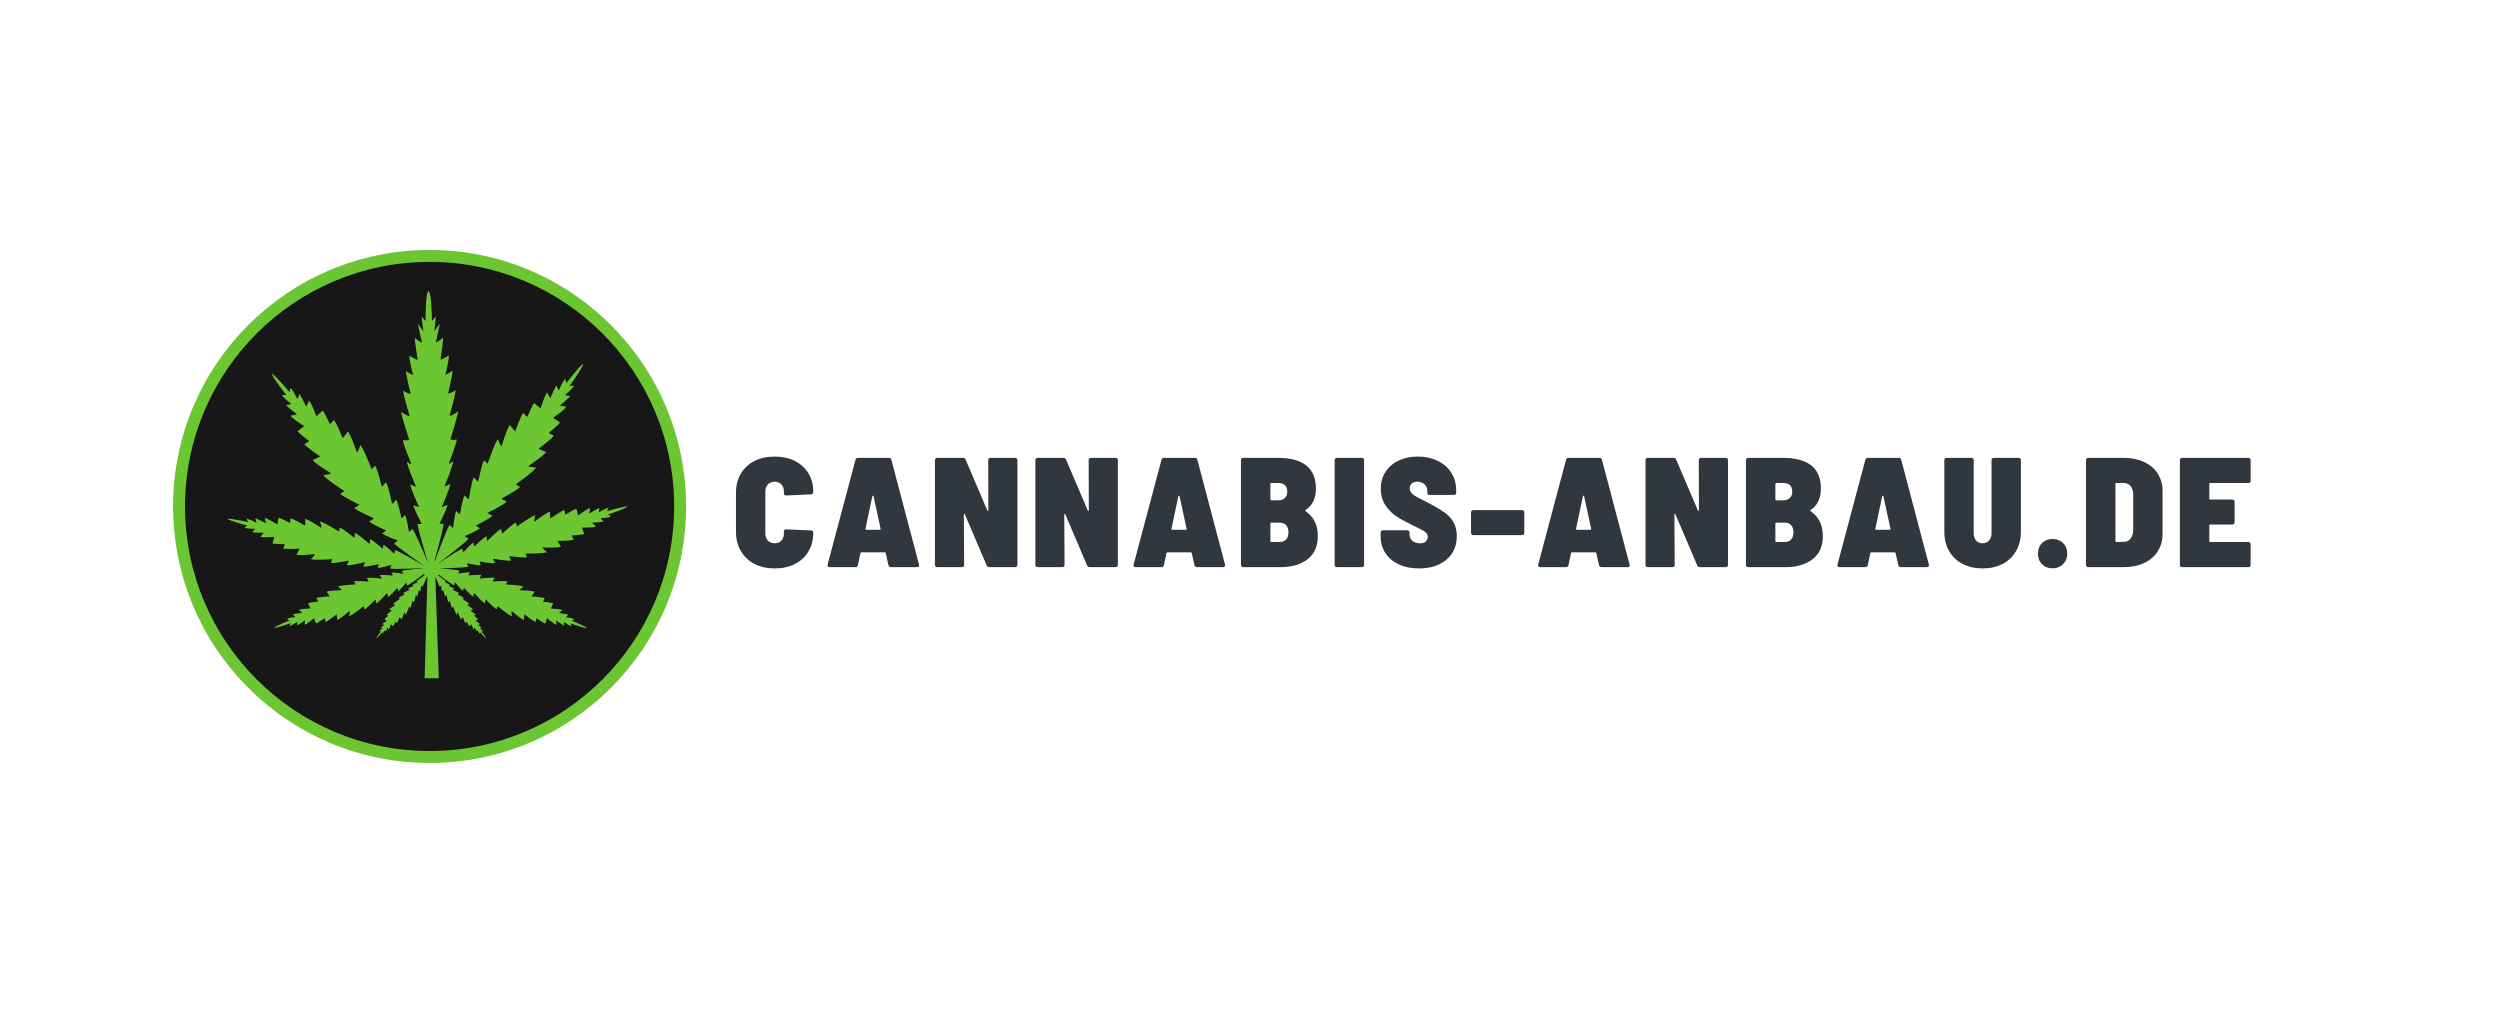 <svg xmlns="http://www.w3.org/2000/svg" xmlns:xlink="http://www.w3.org/1999/xlink" width="692" viewBox="0 0 519 210" height="280" preserveAspectRatio="xMidYMid meet"><defs><g></g><clipPath id="538567eeee"><path d="M 35.934 51.891 L 142.434 51.891 L 142.434 158.391 L 35.934 158.391 Z M 35.934 51.891 " clip-rule="nonzero"></path></clipPath></defs><rect x="-51.9" width="622.8" fill="#ffffff" y="-21" height="252" fill-opacity="1"></rect><g clip-path="url(#538567eeee)"><path fill="#6cc632" d="M 35.934 105.141 C 35.934 134.547 59.773 158.391 89.184 158.391 C 118.59 158.391 142.434 134.547 142.434 105.141 C 142.434 75.73 118.59 51.891 89.184 51.891 C 59.773 51.891 35.934 75.73 35.934 105.141 " fill-opacity="1" fill-rule="nonzero"></path></g><path fill="#171717" d="M 38.41 105.141 C 38.41 133.18 61.141 155.914 89.184 155.914 C 117.223 155.914 139.957 133.18 139.957 105.141 C 139.957 77.098 117.223 54.367 89.184 54.367 C 61.141 54.367 38.41 77.098 38.41 105.141 " fill-opacity="1" fill-rule="nonzero"></path><path fill="#6cc632" d="M 94.824 91.203 C 94.824 91.203 94.301 91.484 93.508 91.215 C 93.508 91.215 95.109 86.09 95.102 85.391 C 95.102 85.391 93.926 86.309 93.332 86.316 C 93.332 86.316 94.543 81.965 94.602 80.984 C 94.602 80.984 93.883 81.551 93.027 81.699 C 93.027 81.699 93.918 77.91 93.973 76.93 C 93.973 76.93 92.992 77.641 92.469 77.785 C 92.469 77.785 93.293 74.559 93.156 73.789 C 93.156 73.789 91.848 74.641 91.453 74.645 C 91.453 74.645 92.012 70.789 92.004 70.09 C 92.004 70.09 90.828 71.078 90.5 71.082 L 91.32 67.156 L 90.152 68.777 C 90.152 68.777 90.52 66.043 90.453 65.695 C 90.453 65.695 89.996 66.328 89.672 66.609 C 89.672 66.609 89.617 60.594 88.957 60.457 C 88.305 60.605 88.355 66.621 88.355 66.621 C 88.023 66.344 87.559 65.719 87.559 65.719 C 87.496 66.07 87.914 68.797 87.914 68.797 L 86.719 67.195 L 87.605 71.109 C 87.277 71.113 86.086 70.145 86.086 70.145 C 86.094 70.844 86.719 74.688 86.719 74.688 C 86.324 74.691 85 73.863 85 73.863 C 84.875 74.633 85.762 77.844 85.762 77.844 C 85.234 77.707 84.242 77.02 84.242 77.02 C 84.312 77.996 85.27 81.77 85.27 81.77 C 84.414 81.637 83.684 81.082 83.684 81.082 C 83.758 82.062 85.047 86.391 85.047 86.391 C 84.457 86.395 83.266 85.496 83.266 85.496 C 83.27 86.195 84.961 91.289 84.961 91.289 C 84.172 91.578 83.645 91.301 83.645 91.301 C 83.586 91.934 85.398 96.324 85.398 96.324 C 85.07 96.328 84.473 95.844 84.473 95.844 C 84.484 96.684 86.363 101.008 86.363 101.008 C 86.035 101.008 85.176 100.535 85.176 100.535 C 85.184 101.312 86.992 105.27 86.992 105.27 C 86.73 105.273 85.805 104.859 85.805 104.859 C 85.809 105.422 87.551 108.766 87.551 108.766 C 86.895 108.84 86.695 108.773 86.695 108.773 C 86.707 110.031 89.48 118.824 89.48 118.824 C 89.48 118.824 92.098 109.984 92.09 108.723 C 92.09 108.723 91.891 108.797 91.234 108.73 C 91.234 108.73 92.914 105.355 92.906 104.797 C 92.906 104.797 91.992 105.227 91.727 105.227 C 91.727 105.227 93.469 101.238 93.461 100.461 C 93.461 100.461 92.609 100.949 92.281 100.953 C 92.281 100.953 94.082 96.598 94.078 95.758 C 94.078 95.758 93.488 96.254 93.16 96.258 C 93.16 96.258 94.898 91.832 94.824 91.203 " fill-opacity="1" fill-rule="nonzero"></path><path fill="#6cc632" d="M 89.527 118.41 C 88.828 116.727 85.988 109.977 85.609 109.809 C 85.609 109.809 85.137 110.289 84.895 110.441 C 84.895 110.441 84.414 107.098 84.055 106.938 C 84.055 106.938 83.754 107.41 83.34 107.57 C 83.34 107.57 82.602 104.023 82.207 103.758 C 82.207 103.758 81.703 104.488 81.391 104.609 C 81.391 104.609 80.562 100.5 80.129 100.129 C 80.129 100.129 79.555 100.828 79.281 101.055 C 79.281 101.055 78.324 97.234 77.879 96.684 C 77.879 96.684 77.438 97.098 77.133 97.395 C 77.133 97.395 75.441 92.895 74.789 92.43 C 74.789 92.43 74.477 93.508 74.109 93.949 C 74.109 93.949 72.68 89.832 72.18 89.605 C 72.18 89.605 71.441 90.664 71.137 90.965 C 71.137 90.965 69.848 87.691 69.301 87.184 C 69.301 87.184 68.934 87.801 68.484 88.035 C 68.484 88.035 67.258 85.395 66.969 85.266 L 65.676 86.422 C 65.676 86.422 64.605 83.422 64.105 83.199 C 64.105 83.199 63.82 84.027 63.551 84.426 C 63.551 84.426 62.473 82.031 62.148 81.797 C 62.148 81.797 62.094 82.297 61.691 82.809 C 61.691 82.809 60.73 80.727 60.301 80.535 L 60.121 81.41 C 60.121 81.41 57.184 77.934 56.516 77.621 L 56.488 77.59 C 56.484 77.594 56.48 77.598 56.48 77.605 C 56.441 77.594 56.414 77.594 56.398 77.609 L 56.477 77.707 C 56.648 78.426 59.426 82.016 59.426 82.016 L 58.539 82.008 C 58.641 82.465 60.465 83.836 60.465 83.836 C 59.887 84.125 59.391 84.07 59.391 84.07 C 59.551 84.438 61.66 85.988 61.66 85.988 C 61.215 86.168 60.355 86.273 60.355 86.273 C 60.473 86.812 63.168 88.473 63.168 88.473 L 61.781 89.5 C 61.848 89.809 64.16 91.555 64.16 91.555 C 63.844 91.945 63.172 92.172 63.172 92.172 C 63.551 92.812 66.465 94.75 66.465 94.75 C 66.117 94.988 64.938 95.484 64.938 95.484 C 65.055 96.023 68.762 98.27 68.762 98.27 C 68.258 98.543 67.152 98.621 67.152 98.621 C 67.473 99.355 71.492 101.938 71.492 101.938 C 71.141 102.176 70.656 102.52 70.656 102.52 C 71.098 103.07 74.609 104.797 74.609 104.797 C 74.336 105.016 73.543 105.43 73.543 105.43 C 73.812 105.934 77.633 107.594 77.633 107.594 C 77.453 107.875 76.641 108.211 76.641 108.211 C 76.82 108.656 80.113 110.109 80.113 110.109 C 79.871 110.48 79.352 110.676 79.352 110.676 C 79.434 111.059 82.582 112.223 82.582 112.223 C 82.387 112.426 81.824 112.789 81.824 112.789 C 81.91 113.191 87.879 117.359 89.371 118.395 L 89.684 118.785 C 89.684 118.785 89.648 118.699 89.586 118.543 C 89.664 118.598 89.707 118.629 89.707 118.629 L 89.527 118.41 " fill-opacity="1" fill-rule="nonzero"></path><path fill="#6cc632" d="M 88.773 117.855 C 87.492 117.113 82.324 114.137 82 114.215 C 82 114.215 81.93 114.762 81.848 114.977 C 81.848 114.977 79.887 113.047 79.574 113.121 C 79.574 113.121 79.617 113.574 79.426 113.883 C 79.426 113.883 77.199 111.949 76.812 111.973 C 76.812 111.973 76.848 112.695 76.703 112.926 C 76.703 112.926 74.145 110.672 73.68 110.645 C 73.68 110.645 73.652 111.383 73.586 111.66 C 73.586 111.66 71.082 109.66 70.523 109.523 C 70.523 109.523 70.441 110.008 70.391 110.352 C 70.391 110.352 67.078 108.27 66.426 108.289 C 66.426 108.289 66.754 109.141 66.734 109.609 C 66.734 109.609 63.781 107.645 63.344 107.746 C 63.344 107.746 63.391 108.797 63.34 109.137 C 63.34 109.137 60.891 107.652 60.285 107.594 C 60.285 107.594 60.355 108.176 60.18 108.547 C 60.18 108.547 58.082 107.441 57.832 107.5 L 57.562 108.891 C 57.562 108.891 55.395 107.473 54.957 107.574 C 54.957 107.574 55.18 108.25 55.207 108.641 C 55.207 108.641 53.324 107.621 53 107.629 C 53 107.629 53.211 107.977 53.203 108.512 C 53.203 108.512 51.555 107.633 51.18 107.723 L 51.496 108.375 C 51.496 108.375 47.879 107.574 47.293 107.699 L 47.262 107.691 C 47.258 107.695 47.262 107.703 47.262 107.707 C 47.234 107.719 47.215 107.73 47.211 107.75 L 47.312 107.773 C 47.777 108.156 51.344 109.113 51.344 109.113 L 50.766 109.543 C 51.059 109.793 52.914 109.781 52.914 109.781 C 52.68 110.254 52.336 110.461 52.336 110.461 C 52.621 110.621 54.75 110.586 54.75 110.586 C 54.547 110.918 54.043 111.414 54.043 111.414 C 54.387 111.703 56.949 111.453 56.949 111.453 L 56.559 112.801 C 56.754 112.965 59.109 112.957 59.109 112.957 C 59.098 113.367 58.773 113.848 58.773 113.848 C 59.336 114.074 62.18 113.895 62.18 113.895 C 62.07 114.219 61.551 115.121 61.551 115.121 C 61.895 115.414 65.402 115.043 65.402 115.043 C 65.207 115.465 64.531 116.062 64.531 116.062 C 65.102 116.383 68.977 116.07 68.977 116.07 C 68.867 116.398 68.723 116.863 68.723 116.863 C 69.277 117 72.402 116.387 72.402 116.387 C 72.336 116.664 72.023 117.324 72.023 117.324 C 72.445 117.52 75.738 116.711 75.738 116.711 C 75.762 116.98 75.402 117.598 75.402 117.598 C 75.734 117.801 78.586 117.117 78.586 117.117 C 78.613 117.48 78.371 117.859 78.371 117.859 C 78.613 118.066 81.227 117.27 81.227 117.27 C 81.199 117.5 81.016 118.012 81.016 118.012 C 81.27 118.23 87.188 117.988 88.664 117.926 L 89.059 118.023 C 89.059 118.023 88.996 117.984 88.879 117.914 C 88.953 117.914 88.996 117.91 88.996 117.91 L 88.773 117.855 " fill-opacity="1" fill-rule="nonzero"></path><path fill="#6cc632" d="M 89.695 117.828 C 88.48 117.922 83.605 118.32 83.422 118.523 C 83.422 118.523 83.629 118.926 83.676 119.113 C 83.676 119.113 81.449 118.723 81.273 118.914 C 81.273 118.914 81.512 119.203 81.527 119.5 C 81.527 119.5 79.125 119.23 78.871 119.43 C 78.871 119.43 79.234 119.898 79.242 120.121 C 79.242 120.121 76.461 119.793 76.137 119.992 C 76.137 119.992 76.461 120.5 76.547 120.723 C 76.547 120.723 73.922 120.535 73.484 120.703 C 73.484 120.703 73.652 121.07 73.777 121.324 C 73.777 121.324 70.57 121.461 70.141 121.781 C 70.141 121.781 70.758 122.199 70.961 122.527 C 70.961 122.527 68.051 122.578 67.805 122.852 C 67.805 122.852 68.324 123.539 68.449 123.793 C 68.449 123.793 66.102 123.93 65.668 124.172 C 65.668 124.172 65.984 124.531 66.039 124.867 C 66.039 124.867 64.109 125.098 63.965 125.254 L 64.43 126.316 C 64.43 126.316 62.305 126.371 62.059 126.641 C 62.059 126.641 62.523 126.996 62.723 127.25 C 62.723 127.25 60.977 127.434 60.762 127.594 C 60.762 127.594 61.066 127.73 61.309 128.094 C 61.309 128.094 59.785 128.27 59.574 128.504 L 60.094 128.797 C 60.094 128.797 57.273 129.941 56.938 130.301 L 56.914 130.309 C 56.914 130.312 56.918 130.316 56.922 130.32 C 56.906 130.34 56.898 130.359 56.906 130.371 L 56.984 130.344 C 57.48 130.383 60.332 129.367 60.332 129.367 L 60.145 129.93 C 60.457 129.961 61.707 129.086 61.707 129.086 C 61.77 129.512 61.633 129.816 61.633 129.816 C 61.898 129.789 63.32 128.777 63.32 128.777 C 63.34 129.094 63.23 129.664 63.23 129.664 C 63.598 129.699 65.211 128.336 65.211 128.336 L 65.574 129.426 C 65.785 129.449 67.375 128.344 67.375 128.344 C 67.555 128.629 67.562 129.102 67.562 129.102 C 68.047 128.992 69.883 127.547 69.883 127.547 C 69.961 127.816 70.031 128.668 70.031 128.668 C 70.398 128.707 72.594 126.82 72.594 126.82 C 72.66 127.195 72.48 127.918 72.48 127.918 C 73.016 127.863 75.488 125.848 75.488 125.848 C 75.566 126.121 75.688 126.504 75.688 126.504 C 76.125 126.336 77.953 124.465 77.953 124.465 C 78.035 124.684 78.133 125.273 78.133 125.273 C 78.508 125.207 80.355 123.129 80.355 123.129 C 80.496 123.301 80.543 123.887 80.543 123.887 C 80.859 123.867 82.469 122.078 82.469 122.078 C 82.656 122.309 82.672 122.68 82.672 122.68 C 82.93 122.707 84.324 120.949 84.324 120.949 C 84.41 121.117 84.527 121.547 84.527 121.547 C 84.801 121.578 88.688 118.656 89.652 117.922 L 89.965 117.805 C 89.965 117.805 89.902 117.809 89.793 117.816 C 89.844 117.781 89.871 117.758 89.871 117.758 L 89.695 117.828 " fill-opacity="1" fill-rule="nonzero"></path><path fill="#6cc632" d="M 88.949 118.859 C 88.449 119.203 86.453 120.586 86.43 120.723 C 86.43 120.723 86.625 120.852 86.691 120.922 C 86.691 120.922 85.629 121.297 85.605 121.426 C 85.605 121.426 85.785 121.496 85.867 121.625 C 85.867 121.625 84.762 122.098 84.707 122.25 C 84.707 122.25 84.984 122.371 85.047 122.469 C 85.047 122.469 83.762 123.008 83.676 123.176 C 83.676 123.176 83.949 123.324 84.043 123.402 C 84.043 123.402 82.863 123.965 82.719 124.148 C 82.719 124.148 82.887 124.273 83.008 124.355 C 83.008 124.355 81.66 125.207 81.559 125.457 C 81.559 125.457 81.938 125.492 82.113 125.586 C 82.113 125.586 80.871 126.328 80.836 126.512 C 80.836 126.512 81.238 126.691 81.359 126.773 C 81.359 126.773 80.387 127.414 80.262 127.629 C 80.262 127.629 80.492 127.715 80.605 127.848 C 80.605 127.848 79.832 128.43 79.812 128.535 L 80.293 128.895 C 80.293 128.895 79.391 129.441 79.355 129.625 C 79.355 129.625 79.648 129.668 79.801 129.73 C 79.801 129.73 79.098 130.246 79.047 130.371 C 79.047 130.371 79.215 130.355 79.414 130.457 C 79.414 130.457 78.805 130.914 78.777 131.07 L 79.078 131.074 C 79.078 131.074 78.164 132.281 78.113 132.523 L 78.105 132.535 C 78.105 132.535 78.109 132.535 78.109 132.535 C 78.109 132.551 78.109 132.559 78.117 132.562 L 78.145 132.531 C 78.367 132.426 79.332 131.27 79.332 131.27 L 79.395 131.566 C 79.539 131.504 79.848 130.805 79.848 130.805 C 79.988 130.98 80.008 131.148 80.008 131.148 C 80.117 131.07 80.461 130.266 80.461 130.266 C 80.555 130.402 80.656 130.684 80.656 130.684 C 80.824 130.609 81.16 129.602 81.16 129.602 L 81.605 130 C 81.703 129.957 82.098 129.074 82.098 129.074 C 82.25 129.152 82.375 129.363 82.375 129.363 C 82.559 129.195 82.969 128.094 82.969 128.094 C 83.07 128.199 83.328 128.559 83.328 128.559 C 83.492 128.488 83.945 127.102 83.945 127.102 C 84.074 127.254 84.184 127.621 84.184 127.621 C 84.402 127.465 84.938 125.953 84.938 125.953 C 85.043 126.055 85.195 126.195 85.195 126.195 C 85.34 126.012 85.637 124.727 85.637 124.727 C 85.727 124.805 85.926 125.043 85.926 125.043 C 86.07 124.922 86.32 123.535 86.32 123.535 C 86.426 123.578 86.598 123.828 86.598 123.828 C 86.73 123.738 86.953 122.547 86.953 122.547 C 87.094 122.602 87.199 122.762 87.199 122.762 C 87.316 122.711 87.457 121.582 87.457 121.582 C 87.539 121.633 87.703 121.801 87.703 121.801 C 87.824 121.746 88.73 119.48 88.957 118.914 L 89.059 118.785 C 89.059 118.785 89.035 118.801 88.988 118.832 C 89 118.805 89.008 118.785 89.008 118.785 L 88.949 118.859 " fill-opacity="1" fill-rule="nonzero"></path><path fill="#6cc632" d="M 90.078 118.859 C 90.574 119.203 92.57 120.586 92.598 120.723 C 92.598 120.723 92.402 120.852 92.332 120.922 C 92.332 120.922 93.395 121.297 93.422 121.426 C 93.422 121.426 93.242 121.496 93.156 121.625 C 93.156 121.625 94.266 122.098 94.32 122.25 C 94.32 122.25 94.043 122.371 93.977 122.469 C 93.977 122.469 95.266 123.008 95.352 123.176 C 95.352 123.176 95.078 123.324 94.984 123.402 C 94.984 123.402 96.164 123.965 96.309 124.148 C 96.309 124.148 96.141 124.273 96.02 124.355 C 96.02 124.355 97.363 125.207 97.469 125.457 C 97.469 125.457 97.09 125.492 96.914 125.586 C 96.914 125.586 98.156 126.328 98.191 126.512 C 98.191 126.512 97.785 126.691 97.664 126.773 C 97.664 126.773 98.641 127.414 98.766 127.629 C 98.766 127.629 98.531 127.715 98.422 127.848 C 98.422 127.848 99.191 128.43 99.211 128.535 L 98.73 128.895 C 98.73 128.895 99.633 129.441 99.668 129.625 C 99.668 129.625 99.375 129.668 99.223 129.73 C 99.223 129.73 99.926 130.246 99.977 130.371 C 99.977 130.371 99.809 130.355 99.609 130.457 C 99.609 130.457 100.219 130.914 100.25 131.07 L 99.949 131.074 C 99.949 131.074 100.863 132.281 100.914 132.523 L 100.922 132.535 C 100.918 132.535 100.918 132.535 100.914 132.535 C 100.918 132.551 100.914 132.559 100.906 132.562 L 100.883 132.531 C 100.66 132.426 99.695 131.27 99.695 131.27 L 99.629 131.566 C 99.484 131.504 99.18 130.805 99.18 130.805 C 99.039 130.98 99.02 131.148 99.02 131.148 C 98.91 131.07 98.562 130.266 98.562 130.266 C 98.469 130.402 98.367 130.684 98.367 130.684 C 98.203 130.609 97.863 129.602 97.863 129.602 L 97.418 130 C 97.324 129.957 96.93 129.074 96.93 129.074 C 96.777 129.152 96.648 129.363 96.648 129.363 C 96.469 129.195 96.059 128.094 96.059 128.094 C 95.953 128.199 95.699 128.559 95.699 128.559 C 95.531 128.488 95.082 127.102 95.082 127.102 C 94.953 127.254 94.84 127.621 94.84 127.621 C 94.625 127.465 94.09 125.953 94.09 125.953 C 93.984 126.055 93.832 126.195 93.832 126.195 C 93.688 126.012 93.391 124.727 93.391 124.727 C 93.297 124.805 93.102 125.043 93.102 125.043 C 92.957 124.922 92.707 123.535 92.707 123.535 C 92.602 123.578 92.426 123.828 92.426 123.828 C 92.293 123.738 92.074 122.547 92.074 122.547 C 91.934 122.602 91.828 122.762 91.828 122.762 C 91.707 122.711 91.57 121.582 91.57 121.582 C 91.488 121.633 91.324 121.801 91.324 121.801 C 91.199 121.746 90.293 119.48 90.07 118.914 L 89.965 118.785 C 89.965 118.785 89.992 118.801 90.035 118.832 C 90.027 118.805 90.02 118.785 90.02 118.785 L 90.078 118.859 " fill-opacity="1" fill-rule="nonzero"></path><path fill="#6cc632" d="M 89.129 117.77 C 90.34 117.871 95.215 118.285 95.398 118.488 C 95.398 118.488 95.191 118.891 95.141 119.074 C 95.141 119.074 97.367 118.691 97.543 118.887 C 97.543 118.887 97.305 119.176 97.289 119.473 C 97.289 119.473 99.695 119.211 99.945 119.41 C 99.945 119.41 99.582 119.879 99.57 120.102 C 99.57 120.102 102.352 119.781 102.68 119.984 C 102.68 119.984 102.352 120.492 102.266 120.711 C 102.266 120.711 104.891 120.531 105.328 120.703 C 105.328 120.703 105.16 121.07 105.035 121.324 C 105.035 121.324 108.238 121.473 108.668 121.793 C 108.668 121.793 108.047 122.211 107.844 122.539 C 107.844 122.539 110.754 122.598 111 122.867 C 111 122.867 110.477 123.555 110.352 123.812 C 110.352 123.812 112.699 123.957 113.133 124.199 C 113.133 124.199 112.816 124.559 112.762 124.891 C 112.762 124.891 114.688 125.133 114.828 125.285 L 114.363 126.348 C 114.363 126.348 116.488 126.41 116.734 126.68 C 116.734 126.68 116.266 127.031 116.066 127.285 C 116.066 127.285 117.812 127.477 118.027 127.637 C 118.027 127.637 117.723 127.773 117.477 128.133 C 117.477 128.133 119 128.316 119.211 128.551 L 118.691 128.844 C 118.691 128.844 121.504 129.996 121.84 130.355 L 121.867 130.367 C 121.863 130.371 121.859 130.375 121.859 130.379 C 121.871 130.398 121.879 130.414 121.871 130.43 L 121.793 130.398 C 121.301 130.438 118.449 129.414 118.449 129.414 L 118.637 129.973 C 118.324 130.004 117.078 129.125 117.078 129.125 C 117.012 129.555 117.148 129.855 117.148 129.855 C 116.883 129.832 115.465 128.809 115.465 128.809 C 115.441 129.129 115.551 129.695 115.551 129.695 C 115.184 129.734 113.574 128.363 113.574 128.363 L 113.207 129.453 C 112.996 129.477 111.414 128.363 111.414 128.363 C 111.23 128.648 111.223 129.121 111.223 129.121 C 110.738 129.012 108.906 127.559 108.906 127.559 C 108.828 127.828 108.754 128.68 108.754 128.68 C 108.387 128.715 106.195 126.824 106.195 126.824 C 106.129 127.199 106.305 127.922 106.305 127.922 C 105.773 127.867 103.305 125.844 103.305 125.844 C 103.227 126.113 103.105 126.496 103.105 126.496 C 102.668 126.328 100.848 124.449 100.848 124.449 C 100.766 124.668 100.664 125.258 100.664 125.258 C 100.289 125.191 98.449 123.105 98.449 123.105 C 98.309 123.277 98.258 123.859 98.258 123.859 C 97.941 123.84 96.34 122.047 96.34 122.047 C 96.152 122.277 96.137 122.648 96.137 122.648 C 95.875 122.672 94.488 120.91 94.488 120.91 C 94.398 121.078 94.285 121.512 94.285 121.512 C 94.008 121.539 90.133 118.602 89.168 117.867 L 88.855 117.746 C 88.855 117.746 88.918 117.754 89.027 117.762 C 88.977 117.723 88.949 117.703 88.949 117.703 L 89.129 117.77 " fill-opacity="1" fill-rule="nonzero"></path><path fill="#6cc632" d="M 89.457 117.984 C 90.688 117.16 95.648 113.855 95.98 113.91 C 95.98 113.91 96.086 114.449 96.184 114.664 C 96.184 114.664 98.012 112.609 98.328 112.66 C 98.328 112.66 98.316 113.117 98.527 113.414 C 98.527 113.414 100.621 111.336 101.012 111.336 C 101.012 111.336 101.023 112.059 101.18 112.281 C 101.18 112.281 103.59 109.863 104.051 109.809 C 104.051 109.809 104.125 110.539 104.211 110.816 C 104.211 110.816 106.578 108.652 107.125 108.48 C 107.125 108.48 107.242 108.957 107.316 109.301 C 107.316 109.301 110.48 107.008 111.133 106.984 C 111.133 106.984 110.859 107.855 110.914 108.32 C 110.914 108.32 113.734 106.168 114.176 106.242 C 114.176 106.242 114.195 107.289 114.27 107.629 C 114.27 107.629 116.617 105.988 117.215 105.891 C 117.215 105.891 117.188 106.473 117.387 106.836 C 117.387 106.836 119.406 105.598 119.66 105.637 L 120.02 107.004 C 120.02 107.004 122.09 105.449 122.531 105.523 C 122.531 105.523 122.355 106.211 122.355 106.605 C 122.355 106.605 124.164 105.465 124.488 105.453 C 124.488 105.453 124.301 105.812 124.344 106.344 C 124.344 106.344 125.934 105.363 126.312 105.426 L 126.039 106.098 C 126.039 106.098 129.598 105.062 130.188 105.148 L 130.223 105.141 C 130.223 105.145 130.219 105.152 130.219 105.156 C 130.25 105.164 130.27 105.176 130.273 105.191 L 130.176 105.227 C 129.734 105.637 126.238 106.824 126.238 106.824 L 126.844 107.215 C 126.57 107.484 124.715 107.59 124.715 107.59 C 124.977 108.047 125.336 108.234 125.336 108.234 C 125.062 108.41 122.938 108.516 122.938 108.516 C 123.156 108.836 123.695 109.293 123.695 109.293 C 123.371 109.605 120.797 109.523 120.797 109.523 L 121.273 110.844 C 121.09 111.02 118.738 111.168 118.738 111.168 C 118.777 111.574 119.133 112.031 119.133 112.031 C 118.586 112.297 115.738 112.297 115.738 112.297 C 115.867 112.617 116.445 113.484 116.445 113.484 C 116.121 113.797 112.598 113.656 112.598 113.656 C 112.816 114.066 113.531 114.617 113.531 114.617 C 112.984 114.973 109.098 114.914 109.098 114.914 C 109.227 115.234 109.402 115.688 109.402 115.688 C 108.859 115.859 105.699 115.453 105.699 115.453 C 105.785 115.727 106.137 116.363 106.137 116.363 C 105.727 116.586 102.391 115.992 102.391 115.992 C 102.387 116.266 102.785 116.859 102.785 116.859 C 102.465 117.078 99.578 116.586 99.578 116.586 C 99.57 116.945 99.84 117.312 99.84 117.312 C 99.609 117.535 96.949 116.91 96.949 116.91 C 96.992 117.137 97.211 117.637 97.211 117.637 C 96.969 117.871 91.047 118.012 89.57 118.047 L 89.184 118.168 C 89.184 118.168 89.246 118.125 89.359 118.051 C 89.281 118.051 89.238 118.055 89.238 118.055 L 89.457 117.984 " fill-opacity="1" fill-rule="nonzero"></path><path fill="#6cc632" d="M 89.793 117.785 C 90.418 116.078 92.961 109.207 93.332 109.023 C 93.332 109.023 93.828 109.484 94.074 109.625 C 94.074 109.625 94.406 106.262 94.758 106.086 C 94.758 106.086 95.078 106.547 95.504 106.688 C 95.504 106.688 96.082 103.113 96.469 102.828 C 96.469 102.828 97 103.539 97.32 103.645 C 97.32 103.645 97.965 99.504 98.387 99.113 C 98.387 99.113 98.988 99.789 99.27 100 C 99.27 100 100.062 96.141 100.48 95.574 C 100.48 95.574 100.941 95.965 101.258 96.25 C 101.258 96.25 102.75 91.684 103.383 91.188 C 103.383 91.188 103.738 92.25 104.129 92.676 C 104.129 92.676 105.375 88.5 105.867 88.254 C 105.867 88.254 106.648 89.281 106.965 89.562 C 106.965 89.562 108.113 86.234 108.637 85.707 C 108.637 85.707 109.027 86.309 109.488 86.52 C 109.488 86.52 110.598 83.832 110.879 83.691 L 112.227 84.789 C 112.227 84.789 113.16 81.746 113.652 81.5 C 113.652 81.5 113.973 82.312 114.258 82.703 C 114.258 82.703 115.23 80.262 115.547 80.012 C 115.547 80.012 115.621 80.508 116.047 81.004 C 116.047 81.004 116.914 78.883 117.336 78.672 L 117.555 79.539 C 117.555 79.539 120.336 75.934 120.992 75.594 L 121.016 75.562 C 121.02 75.566 121.023 75.57 121.027 75.578 C 121.062 75.566 121.09 75.562 121.105 75.578 L 121.031 75.68 C 120.895 76.406 118.277 80.109 118.277 80.109 L 119.16 80.066 C 119.082 80.527 117.316 81.977 117.316 81.977 C 117.91 82.238 118.398 82.164 118.398 82.164 C 118.254 82.539 116.219 84.18 116.219 84.18 C 116.668 84.34 117.535 84.406 117.535 84.406 C 117.441 84.949 114.82 86.73 114.82 86.73 L 116.25 87.691 C 116.195 88.004 113.961 89.852 113.961 89.852 C 114.297 90.227 114.98 90.426 114.98 90.426 C 114.625 91.082 111.797 93.145 111.797 93.145 C 112.16 93.367 113.355 93.812 113.355 93.812 C 113.266 94.355 109.656 96.762 109.656 96.762 C 110.172 97.008 111.285 97.039 111.285 97.039 C 110.996 97.789 107.09 100.543 107.09 100.543 C 107.453 100.766 107.953 101.09 107.953 101.09 C 107.535 101.656 104.102 103.535 104.102 103.535 C 104.383 103.742 105.195 104.121 105.195 104.121 C 104.949 104.637 101.203 106.461 101.203 106.461 C 101.395 106.734 102.223 107.035 102.223 107.035 C 102.062 107.488 98.836 109.082 98.836 109.082 C 99.094 109.445 99.621 109.617 99.621 109.617 C 99.555 110.004 96.461 111.301 96.461 111.301 C 96.664 111.496 97.246 111.836 97.246 111.836 C 97.176 112.242 91.395 116.664 89.949 117.766 L 89.652 118.168 C 89.652 118.168 89.684 118.082 89.742 117.926 C 89.664 117.984 89.625 118.016 89.625 118.016 L 89.793 117.785 " fill-opacity="1" fill-rule="nonzero"></path><path fill="#6cc632" d="M 91.094 140.809 L 90.348 118.785 L 88.762 118.785 L 88.156 140.809 L 91.094 140.809 " fill-opacity="1" fill-rule="nonzero"></path><path fill="#6cc632" d="M 87.742 118.168 C 87.742 119.207 88.586 120.051 89.625 120.051 C 90.664 120.051 91.504 119.207 91.504 118.168 C 91.504 117.129 90.664 116.285 89.625 116.285 C 88.586 116.285 87.742 117.129 87.742 118.168 " fill-opacity="1" fill-rule="nonzero"></path><g fill="#31373e" fill-opacity="1"><g transform="translate(151.976, 117.738)"><g><path d="M 8.844 0.266 C 7.25 0.266 5.848 -0.047 4.641 -0.672 C 3.43 -1.305 2.488 -2.203 1.812 -3.359 C 1.145 -4.516 0.812 -5.859 0.812 -7.391 L 0.812 -15.406 C 0.812 -16.914 1.145 -18.242 1.812 -19.391 C 2.488 -20.535 3.43 -21.414 4.641 -22.031 C 5.848 -22.645 7.25 -22.953 8.844 -22.953 C 10.445 -22.953 11.848 -22.648 13.047 -22.047 C 14.242 -21.441 15.176 -20.586 15.844 -19.484 C 16.52 -18.379 16.859 -17.094 16.859 -15.625 C 16.859 -15.477 16.812 -15.352 16.719 -15.25 C 16.633 -15.156 16.52 -15.109 16.375 -15.109 L 11.25 -14.875 C 10.926 -14.875 10.766 -15.023 10.766 -15.328 L 10.766 -15.688 C 10.766 -16.312 10.586 -16.805 10.234 -17.172 C 9.891 -17.547 9.426 -17.734 8.844 -17.734 C 8.258 -17.734 7.789 -17.539 7.438 -17.156 C 7.082 -16.781 6.906 -16.289 6.906 -15.688 L 6.906 -7 C 6.906 -6.395 7.082 -5.898 7.438 -5.516 C 7.789 -5.141 8.258 -4.953 8.844 -4.953 C 9.426 -4.953 9.891 -5.133 10.234 -5.5 C 10.586 -5.875 10.766 -6.375 10.766 -7 L 10.766 -7.391 C 10.766 -7.691 10.926 -7.844 11.25 -7.844 L 16.375 -7.625 C 16.52 -7.625 16.633 -7.578 16.719 -7.484 C 16.812 -7.398 16.859 -7.281 16.859 -7.125 C 16.859 -5.656 16.52 -4.359 15.844 -3.234 C 15.176 -2.117 14.238 -1.254 13.031 -0.641 C 11.82 -0.035 10.426 0.266 8.844 0.266 Z M 8.844 0.266 "></path></g></g></g><g fill="#31373e" fill-opacity="1"><g transform="translate(171.206, 117.738)"><g><path d="M 13.781 0 C 13.477 0 13.297 -0.141 13.234 -0.422 L 12.672 -2.922 C 12.629 -3.023 12.566 -3.078 12.484 -3.078 L 7.625 -3.078 C 7.531 -3.078 7.461 -3.023 7.422 -2.922 L 6.906 -0.422 C 6.844 -0.141 6.66 0 6.359 0 L 1.031 0 C 0.863 0 0.738 -0.047 0.656 -0.141 C 0.582 -0.242 0.566 -0.379 0.609 -0.547 L 6.391 -22.281 C 6.453 -22.551 6.625 -22.688 6.906 -22.688 L 13.328 -22.688 C 13.609 -22.688 13.781 -22.551 13.844 -22.281 L 19.578 -0.547 C 19.598 -0.504 19.609 -0.453 19.609 -0.391 C 19.609 -0.129 19.457 0 19.156 0 Z M 8.469 -7.906 C 8.469 -7.801 8.531 -7.75 8.656 -7.75 L 11.406 -7.75 C 11.562 -7.75 11.629 -7.82 11.609 -7.969 L 10.141 -14.719 C 10.117 -14.801 10.078 -14.844 10.016 -14.844 C 9.953 -14.844 9.91 -14.801 9.891 -14.719 L 8.469 -7.969 Z M 8.469 -7.906 "></path></g></g></g><g fill="#31373e" fill-opacity="1"><g transform="translate(193.03, 117.738)"><g><path d="M 12.125 -22.203 C 12.125 -22.359 12.164 -22.477 12.25 -22.562 C 12.344 -22.645 12.461 -22.688 12.609 -22.688 L 17.703 -22.688 C 17.848 -22.688 17.961 -22.645 18.047 -22.562 C 18.141 -22.477 18.188 -22.359 18.188 -22.203 L 18.188 -0.484 C 18.188 -0.336 18.141 -0.219 18.047 -0.125 C 17.961 -0.039 17.848 0 17.703 0 L 12.359 0 C 12.078 0 11.891 -0.117 11.797 -0.359 L 7.297 -10.922 C 7.273 -11.016 7.227 -11.062 7.156 -11.062 C 7.094 -11.062 7.062 -11.004 7.062 -10.891 L 7.125 -0.484 C 7.125 -0.336 7.082 -0.219 7 -0.125 C 6.914 -0.039 6.797 0 6.641 0 L 1.562 0 C 1.406 0 1.281 -0.039 1.188 -0.125 C 1.102 -0.219 1.062 -0.336 1.062 -0.484 L 1.062 -22.203 C 1.062 -22.359 1.102 -22.477 1.188 -22.562 C 1.281 -22.645 1.406 -22.688 1.562 -22.688 L 6.875 -22.688 C 7.156 -22.688 7.336 -22.57 7.422 -22.344 L 11.938 -11.766 C 11.957 -11.68 12 -11.645 12.062 -11.656 C 12.125 -11.664 12.156 -11.723 12.156 -11.828 Z M 12.125 -22.203 "></path></g></g></g><g fill="#31373e" fill-opacity="1"><g transform="translate(213.881, 117.738)"><g><path d="M 12.125 -22.203 C 12.125 -22.359 12.164 -22.477 12.25 -22.562 C 12.344 -22.645 12.461 -22.688 12.609 -22.688 L 17.703 -22.688 C 17.848 -22.688 17.961 -22.645 18.047 -22.562 C 18.141 -22.477 18.188 -22.359 18.188 -22.203 L 18.188 -0.484 C 18.188 -0.336 18.141 -0.219 18.047 -0.125 C 17.961 -0.039 17.848 0 17.703 0 L 12.359 0 C 12.078 0 11.891 -0.117 11.797 -0.359 L 7.297 -10.922 C 7.273 -11.016 7.227 -11.062 7.156 -11.062 C 7.094 -11.062 7.062 -11.004 7.062 -10.891 L 7.125 -0.484 C 7.125 -0.336 7.082 -0.219 7 -0.125 C 6.914 -0.039 6.797 0 6.641 0 L 1.562 0 C 1.406 0 1.281 -0.039 1.188 -0.125 C 1.102 -0.219 1.062 -0.336 1.062 -0.484 L 1.062 -22.203 C 1.062 -22.359 1.102 -22.477 1.188 -22.562 C 1.281 -22.645 1.406 -22.688 1.562 -22.688 L 6.875 -22.688 C 7.156 -22.688 7.336 -22.57 7.422 -22.344 L 11.938 -11.766 C 11.957 -11.68 12 -11.645 12.062 -11.656 C 12.125 -11.664 12.156 -11.723 12.156 -11.828 Z M 12.125 -22.203 "></path></g></g></g><g fill="#31373e" fill-opacity="1"><g transform="translate(234.732, 117.738)"><g><path d="M 13.781 0 C 13.477 0 13.297 -0.141 13.234 -0.422 L 12.672 -2.922 C 12.629 -3.023 12.566 -3.078 12.484 -3.078 L 7.625 -3.078 C 7.531 -3.078 7.461 -3.023 7.422 -2.922 L 6.906 -0.422 C 6.844 -0.141 6.66 0 6.359 0 L 1.031 0 C 0.863 0 0.738 -0.047 0.656 -0.141 C 0.582 -0.242 0.566 -0.379 0.609 -0.547 L 6.391 -22.281 C 6.453 -22.551 6.625 -22.688 6.906 -22.688 L 13.328 -22.688 C 13.609 -22.688 13.781 -22.551 13.844 -22.281 L 19.578 -0.547 C 19.598 -0.504 19.609 -0.453 19.609 -0.391 C 19.609 -0.129 19.457 0 19.156 0 Z M 8.469 -7.906 C 8.469 -7.801 8.531 -7.75 8.656 -7.75 L 11.406 -7.75 C 11.562 -7.75 11.629 -7.82 11.609 -7.969 L 10.141 -14.719 C 10.117 -14.801 10.078 -14.844 10.016 -14.844 C 9.953 -14.844 9.91 -14.801 9.891 -14.719 L 8.469 -7.969 Z M 8.469 -7.906 "></path></g></g></g><g fill="#31373e" fill-opacity="1"><g transform="translate(256.557, 117.738)"><g><path d="M 17.016 -6.516 C 17.035 -4.359 16.328 -2.734 14.891 -1.641 C 13.453 -0.547 11.602 0 9.344 0 L 1.562 0 C 1.406 0 1.281 -0.039 1.188 -0.125 C 1.102 -0.219 1.062 -0.336 1.062 -0.484 L 1.062 -22.203 C 1.062 -22.359 1.102 -22.477 1.188 -22.562 C 1.281 -22.645 1.406 -22.688 1.562 -22.688 L 8.688 -22.688 C 13.977 -22.688 16.625 -20.562 16.625 -16.312 C 16.625 -14.301 15.914 -12.816 14.5 -11.859 C 14.363 -11.773 14.348 -11.703 14.453 -11.641 C 16.16 -10.473 17.016 -8.766 17.016 -6.516 Z M 7.359 -17.469 C 7.234 -17.469 7.172 -17.406 7.172 -17.281 L 7.172 -14.078 C 7.172 -13.941 7.234 -13.875 7.359 -13.875 L 8.75 -13.875 C 9.375 -13.875 9.848 -14.031 10.172 -14.344 C 10.504 -14.656 10.672 -15.102 10.672 -15.688 C 10.672 -16.875 10.031 -17.469 8.75 -17.469 Z M 9.078 -5.219 C 9.66 -5.219 10.113 -5.391 10.438 -5.734 C 10.758 -6.078 10.922 -6.578 10.922 -7.234 C 10.922 -7.859 10.766 -8.348 10.453 -8.703 C 10.141 -9.055 9.691 -9.234 9.109 -9.234 L 7.359 -9.234 C 7.234 -9.234 7.172 -9.172 7.172 -9.047 L 7.172 -5.422 C 7.172 -5.285 7.234 -5.219 7.359 -5.219 Z M 9.078 -5.219 "></path></g></g></g><g fill="#31373e" fill-opacity="1"><g transform="translate(276.013, 117.738)"><g><path d="M 1.562 0 C 1.406 0 1.281 -0.039 1.188 -0.125 C 1.102 -0.219 1.062 -0.336 1.062 -0.484 L 1.062 -22.203 C 1.062 -22.359 1.102 -22.477 1.188 -22.562 C 1.281 -22.645 1.406 -22.688 1.562 -22.688 L 6.672 -22.688 C 6.828 -22.688 6.945 -22.645 7.031 -22.562 C 7.125 -22.477 7.172 -22.359 7.172 -22.203 L 7.172 -0.484 C 7.172 -0.336 7.125 -0.219 7.031 -0.125 C 6.945 -0.039 6.828 0 6.672 0 Z M 1.562 0 "></path></g></g></g><g fill="#31373e" fill-opacity="1"><g transform="translate(285.839, 117.738)"><g><path d="M 8.75 0.266 C 7.156 0.266 5.754 -0.016 4.547 -0.578 C 3.348 -1.141 2.422 -1.922 1.766 -2.922 C 1.109 -3.93 0.781 -5.098 0.781 -6.422 L 0.781 -7.172 C 0.781 -7.316 0.82 -7.43 0.906 -7.516 C 0.988 -7.609 1.109 -7.656 1.266 -7.656 L 6.297 -7.656 C 6.441 -7.656 6.555 -7.609 6.641 -7.516 C 6.734 -7.43 6.781 -7.316 6.781 -7.172 L 6.781 -6.719 C 6.781 -6.238 6.977 -5.82 7.375 -5.469 C 7.77 -5.125 8.305 -4.953 8.984 -4.953 C 9.523 -4.953 9.922 -5.086 10.172 -5.359 C 10.43 -5.629 10.562 -5.941 10.562 -6.297 C 10.562 -6.703 10.383 -7.039 10.031 -7.312 C 9.676 -7.582 9.004 -7.941 8.016 -8.391 L 7.234 -8.781 C 6.023 -9.363 4.973 -9.945 4.078 -10.531 C 3.191 -11.113 2.426 -11.883 1.781 -12.844 C 1.133 -13.812 0.812 -14.969 0.812 -16.312 C 0.812 -17.625 1.141 -18.781 1.797 -19.781 C 2.453 -20.789 3.359 -21.57 4.516 -22.125 C 5.672 -22.676 7 -22.953 8.5 -22.953 C 10.031 -22.953 11.398 -22.66 12.609 -22.078 C 13.816 -21.492 14.758 -20.672 15.438 -19.609 C 16.125 -18.555 16.469 -17.348 16.469 -15.984 L 16.469 -15.469 C 16.469 -15.312 16.422 -15.191 16.328 -15.109 C 16.242 -15.023 16.129 -14.984 15.984 -14.984 L 10.953 -14.984 C 10.805 -14.984 10.688 -15.023 10.594 -15.109 C 10.508 -15.191 10.469 -15.312 10.469 -15.469 L 10.469 -15.922 C 10.469 -16.391 10.281 -16.805 9.906 -17.172 C 9.531 -17.547 9.023 -17.734 8.391 -17.734 C 7.922 -17.734 7.539 -17.609 7.25 -17.359 C 6.957 -17.109 6.812 -16.77 6.812 -16.344 C 6.812 -15.863 7.051 -15.438 7.531 -15.062 C 8.02 -14.688 8.977 -14.16 10.406 -13.484 C 10.625 -13.359 10.945 -13.188 11.375 -12.969 C 12.52 -12.344 13.438 -11.785 14.125 -11.297 C 14.82 -10.805 15.406 -10.164 15.875 -9.375 C 16.352 -8.594 16.594 -7.629 16.594 -6.484 C 16.594 -4.41 15.875 -2.766 14.438 -1.547 C 13 -0.336 11.102 0.266 8.75 0.266 Z M 8.75 0.266 "></path></g></g></g><g fill="#31373e" fill-opacity="1"><g transform="translate(304.745, 117.738)"><g><path d="M 1.141 -6.641 C 0.984 -6.641 0.859 -6.68 0.766 -6.766 C 0.68 -6.859 0.641 -6.977 0.641 -7.125 L 0.641 -11.344 C 0.641 -11.5 0.68 -11.617 0.766 -11.703 C 0.859 -11.785 0.984 -11.828 1.141 -11.828 L 11.219 -11.828 C 11.363 -11.828 11.477 -11.785 11.562 -11.703 C 11.656 -11.617 11.703 -11.5 11.703 -11.344 L 11.703 -7.125 C 11.703 -6.977 11.656 -6.859 11.562 -6.766 C 11.477 -6.68 11.363 -6.641 11.219 -6.641 Z M 1.141 -6.641 "></path></g></g></g><g fill="#31373e" fill-opacity="1"><g transform="translate(318.721, 117.738)"><g><path d="M 13.781 0 C 13.477 0 13.297 -0.141 13.234 -0.422 L 12.672 -2.922 C 12.629 -3.023 12.566 -3.078 12.484 -3.078 L 7.625 -3.078 C 7.531 -3.078 7.461 -3.023 7.422 -2.922 L 6.906 -0.422 C 6.844 -0.141 6.66 0 6.359 0 L 1.031 0 C 0.863 0 0.738 -0.047 0.656 -0.141 C 0.582 -0.242 0.566 -0.379 0.609 -0.547 L 6.391 -22.281 C 6.453 -22.551 6.625 -22.688 6.906 -22.688 L 13.328 -22.688 C 13.609 -22.688 13.781 -22.551 13.844 -22.281 L 19.578 -0.547 C 19.598 -0.504 19.609 -0.453 19.609 -0.391 C 19.609 -0.129 19.457 0 19.156 0 Z M 8.469 -7.906 C 8.469 -7.801 8.531 -7.75 8.656 -7.75 L 11.406 -7.75 C 11.562 -7.75 11.629 -7.82 11.609 -7.969 L 10.141 -14.719 C 10.117 -14.801 10.078 -14.844 10.016 -14.844 C 9.953 -14.844 9.91 -14.801 9.891 -14.719 L 8.469 -7.969 Z M 8.469 -7.906 "></path></g></g></g><g fill="#31373e" fill-opacity="1"><g transform="translate(340.545, 117.738)"><g><path d="M 12.125 -22.203 C 12.125 -22.359 12.164 -22.477 12.25 -22.562 C 12.344 -22.645 12.461 -22.688 12.609 -22.688 L 17.703 -22.688 C 17.848 -22.688 17.961 -22.645 18.047 -22.562 C 18.141 -22.477 18.188 -22.359 18.188 -22.203 L 18.188 -0.484 C 18.188 -0.336 18.141 -0.219 18.047 -0.125 C 17.961 -0.039 17.848 0 17.703 0 L 12.359 0 C 12.078 0 11.891 -0.117 11.797 -0.359 L 7.297 -10.922 C 7.273 -11.016 7.227 -11.062 7.156 -11.062 C 7.094 -11.062 7.062 -11.004 7.062 -10.891 L 7.125 -0.484 C 7.125 -0.336 7.082 -0.219 7 -0.125 C 6.914 -0.039 6.797 0 6.641 0 L 1.562 0 C 1.406 0 1.281 -0.039 1.188 -0.125 C 1.102 -0.219 1.062 -0.336 1.062 -0.484 L 1.062 -22.203 C 1.062 -22.359 1.102 -22.477 1.188 -22.562 C 1.281 -22.645 1.406 -22.688 1.562 -22.688 L 6.875 -22.688 C 7.156 -22.688 7.336 -22.57 7.422 -22.344 L 11.938 -11.766 C 11.957 -11.68 12 -11.645 12.062 -11.656 C 12.125 -11.664 12.156 -11.723 12.156 -11.828 Z M 12.125 -22.203 "></path></g></g></g><g fill="#31373e" fill-opacity="1"><g transform="translate(361.397, 117.738)"><g><path d="M 17.016 -6.516 C 17.035 -4.359 16.328 -2.734 14.891 -1.641 C 13.453 -0.547 11.602 0 9.344 0 L 1.562 0 C 1.406 0 1.281 -0.039 1.188 -0.125 C 1.102 -0.219 1.062 -0.336 1.062 -0.484 L 1.062 -22.203 C 1.062 -22.359 1.102 -22.477 1.188 -22.562 C 1.281 -22.645 1.406 -22.688 1.562 -22.688 L 8.688 -22.688 C 13.977 -22.688 16.625 -20.562 16.625 -16.312 C 16.625 -14.301 15.914 -12.816 14.5 -11.859 C 14.363 -11.773 14.348 -11.703 14.453 -11.641 C 16.16 -10.473 17.016 -8.766 17.016 -6.516 Z M 7.359 -17.469 C 7.234 -17.469 7.172 -17.406 7.172 -17.281 L 7.172 -14.078 C 7.172 -13.941 7.234 -13.875 7.359 -13.875 L 8.75 -13.875 C 9.375 -13.875 9.848 -14.031 10.172 -14.344 C 10.504 -14.656 10.672 -15.102 10.672 -15.688 C 10.672 -16.875 10.031 -17.469 8.75 -17.469 Z M 9.078 -5.219 C 9.66 -5.219 10.113 -5.391 10.438 -5.734 C 10.758 -6.078 10.922 -6.578 10.922 -7.234 C 10.922 -7.859 10.766 -8.348 10.453 -8.703 C 10.141 -9.055 9.691 -9.234 9.109 -9.234 L 7.359 -9.234 C 7.234 -9.234 7.172 -9.172 7.172 -9.047 L 7.172 -5.422 C 7.172 -5.285 7.234 -5.219 7.359 -5.219 Z M 9.078 -5.219 "></path></g></g></g><g fill="#31373e" fill-opacity="1"><g transform="translate(380.853, 117.738)"><g><path d="M 13.781 0 C 13.477 0 13.297 -0.141 13.234 -0.422 L 12.672 -2.922 C 12.629 -3.023 12.566 -3.078 12.484 -3.078 L 7.625 -3.078 C 7.531 -3.078 7.461 -3.023 7.422 -2.922 L 6.906 -0.422 C 6.844 -0.141 6.66 0 6.359 0 L 1.031 0 C 0.863 0 0.738 -0.047 0.656 -0.141 C 0.582 -0.242 0.566 -0.379 0.609 -0.547 L 6.391 -22.281 C 6.453 -22.551 6.625 -22.688 6.906 -22.688 L 13.328 -22.688 C 13.609 -22.688 13.781 -22.551 13.844 -22.281 L 19.578 -0.547 C 19.598 -0.504 19.609 -0.453 19.609 -0.391 C 19.609 -0.129 19.457 0 19.156 0 Z M 8.469 -7.906 C 8.469 -7.801 8.531 -7.75 8.656 -7.75 L 11.406 -7.75 C 11.562 -7.75 11.629 -7.82 11.609 -7.969 L 10.141 -14.719 C 10.117 -14.801 10.078 -14.844 10.016 -14.844 C 9.953 -14.844 9.91 -14.801 9.891 -14.719 L 8.469 -7.969 Z M 8.469 -7.906 "></path></g></g></g><g fill="#31373e" fill-opacity="1"><g transform="translate(402.677, 117.738)"><g><path d="M 8.922 0.266 C 7.336 0.266 5.945 -0.047 4.75 -0.672 C 3.551 -1.305 2.617 -2.195 1.953 -3.344 C 1.297 -4.488 0.969 -5.816 0.969 -7.328 L 0.969 -22.203 C 0.969 -22.359 1.008 -22.477 1.094 -22.562 C 1.188 -22.645 1.305 -22.688 1.453 -22.688 L 6.578 -22.688 C 6.734 -22.688 6.852 -22.645 6.938 -22.562 C 7.02 -22.477 7.062 -22.359 7.062 -22.203 L 7.062 -7.031 C 7.062 -6.406 7.227 -5.898 7.562 -5.516 C 7.906 -5.141 8.359 -4.953 8.922 -4.953 C 9.453 -4.953 9.891 -5.141 10.234 -5.516 C 10.586 -5.898 10.766 -6.406 10.766 -7.031 L 10.766 -22.203 C 10.766 -22.359 10.805 -22.477 10.891 -22.562 C 10.973 -22.645 11.094 -22.688 11.25 -22.688 L 16.375 -22.688 C 16.52 -22.688 16.633 -22.645 16.719 -22.562 C 16.812 -22.477 16.859 -22.359 16.859 -22.203 L 16.859 -7.328 C 16.859 -5.816 16.523 -4.488 15.859 -3.344 C 15.203 -2.195 14.273 -1.305 13.078 -0.672 C 11.879 -0.047 10.492 0.266 8.922 0.266 Z M 8.922 0.266 "></path></g></g></g><g fill="#31373e" fill-opacity="1"><g transform="translate(422.102, 117.738)"><g><path d="M 4.016 0.25 C 3.129 0.25 2.398 -0.035 1.828 -0.609 C 1.254 -1.18 0.969 -1.91 0.969 -2.797 C 0.969 -3.703 1.254 -4.438 1.828 -5 C 2.398 -5.562 3.129 -5.844 4.016 -5.844 C 4.898 -5.844 5.629 -5.562 6.203 -5 C 6.773 -4.438 7.062 -3.703 7.062 -2.797 C 7.062 -1.93 6.77 -1.207 6.188 -0.625 C 5.602 -0.039 4.879 0.25 4.016 0.25 Z M 4.016 0.25 "></path></g></g></g><g fill="#31373e" fill-opacity="1"><g transform="translate(431.992, 117.738)"><g><path d="M 1.562 0 C 1.406 0 1.281 -0.039 1.188 -0.125 C 1.102 -0.219 1.062 -0.336 1.062 -0.484 L 1.062 -22.203 C 1.062 -22.359 1.102 -22.477 1.188 -22.562 C 1.281 -22.645 1.406 -22.688 1.562 -22.688 L 8.922 -22.688 C 10.516 -22.688 11.914 -22.398 13.125 -21.828 C 14.344 -21.266 15.285 -20.461 15.953 -19.422 C 16.617 -18.379 16.953 -17.18 16.953 -15.828 L 16.953 -6.906 C 16.953 -5.539 16.617 -4.332 15.953 -3.281 C 15.285 -2.238 14.344 -1.43 13.125 -0.859 C 11.914 -0.285 10.516 0 8.922 0 Z M 7.172 -5.422 C 7.172 -5.285 7.234 -5.219 7.359 -5.219 L 8.953 -5.25 C 9.492 -5.25 9.941 -5.461 10.297 -5.891 C 10.648 -6.328 10.836 -6.906 10.859 -7.625 L 10.859 -15.109 C 10.859 -15.816 10.68 -16.383 10.328 -16.812 C 9.973 -17.25 9.504 -17.469 8.922 -17.469 L 7.359 -17.469 C 7.234 -17.469 7.172 -17.406 7.172 -17.281 Z M 7.172 -5.422 "></path></g></g></g><g fill="#31373e" fill-opacity="1"><g transform="translate(451.482, 117.738)"><g><path d="M 15.75 -17.969 C 15.75 -17.812 15.707 -17.688 15.625 -17.594 C 15.539 -17.508 15.422 -17.469 15.266 -17.469 L 7.359 -17.469 C 7.234 -17.469 7.172 -17.406 7.172 -17.281 L 7.172 -14.234 C 7.172 -14.098 7.234 -14.031 7.359 -14.031 L 11.938 -14.031 C 12.082 -14.031 12.195 -13.988 12.281 -13.906 C 12.375 -13.82 12.422 -13.703 12.422 -13.547 L 12.422 -9.344 C 12.422 -9.188 12.375 -9.062 12.281 -8.969 C 12.195 -8.883 12.082 -8.844 11.938 -8.844 L 7.359 -8.844 C 7.234 -8.844 7.172 -8.781 7.172 -8.656 L 7.172 -5.422 C 7.172 -5.285 7.234 -5.219 7.359 -5.219 L 15.266 -5.219 C 15.422 -5.219 15.539 -5.172 15.625 -5.078 C 15.707 -4.992 15.75 -4.879 15.75 -4.734 L 15.75 -0.484 C 15.75 -0.336 15.707 -0.219 15.625 -0.125 C 15.539 -0.039 15.422 0 15.266 0 L 1.562 0 C 1.406 0 1.281 -0.039 1.188 -0.125 C 1.102 -0.219 1.062 -0.336 1.062 -0.484 L 1.062 -22.203 C 1.062 -22.359 1.102 -22.477 1.188 -22.562 C 1.281 -22.645 1.406 -22.688 1.562 -22.688 L 15.266 -22.688 C 15.422 -22.688 15.539 -22.645 15.625 -22.562 C 15.707 -22.477 15.75 -22.359 15.75 -22.203 Z M 15.75 -17.969 "></path></g></g></g></svg>